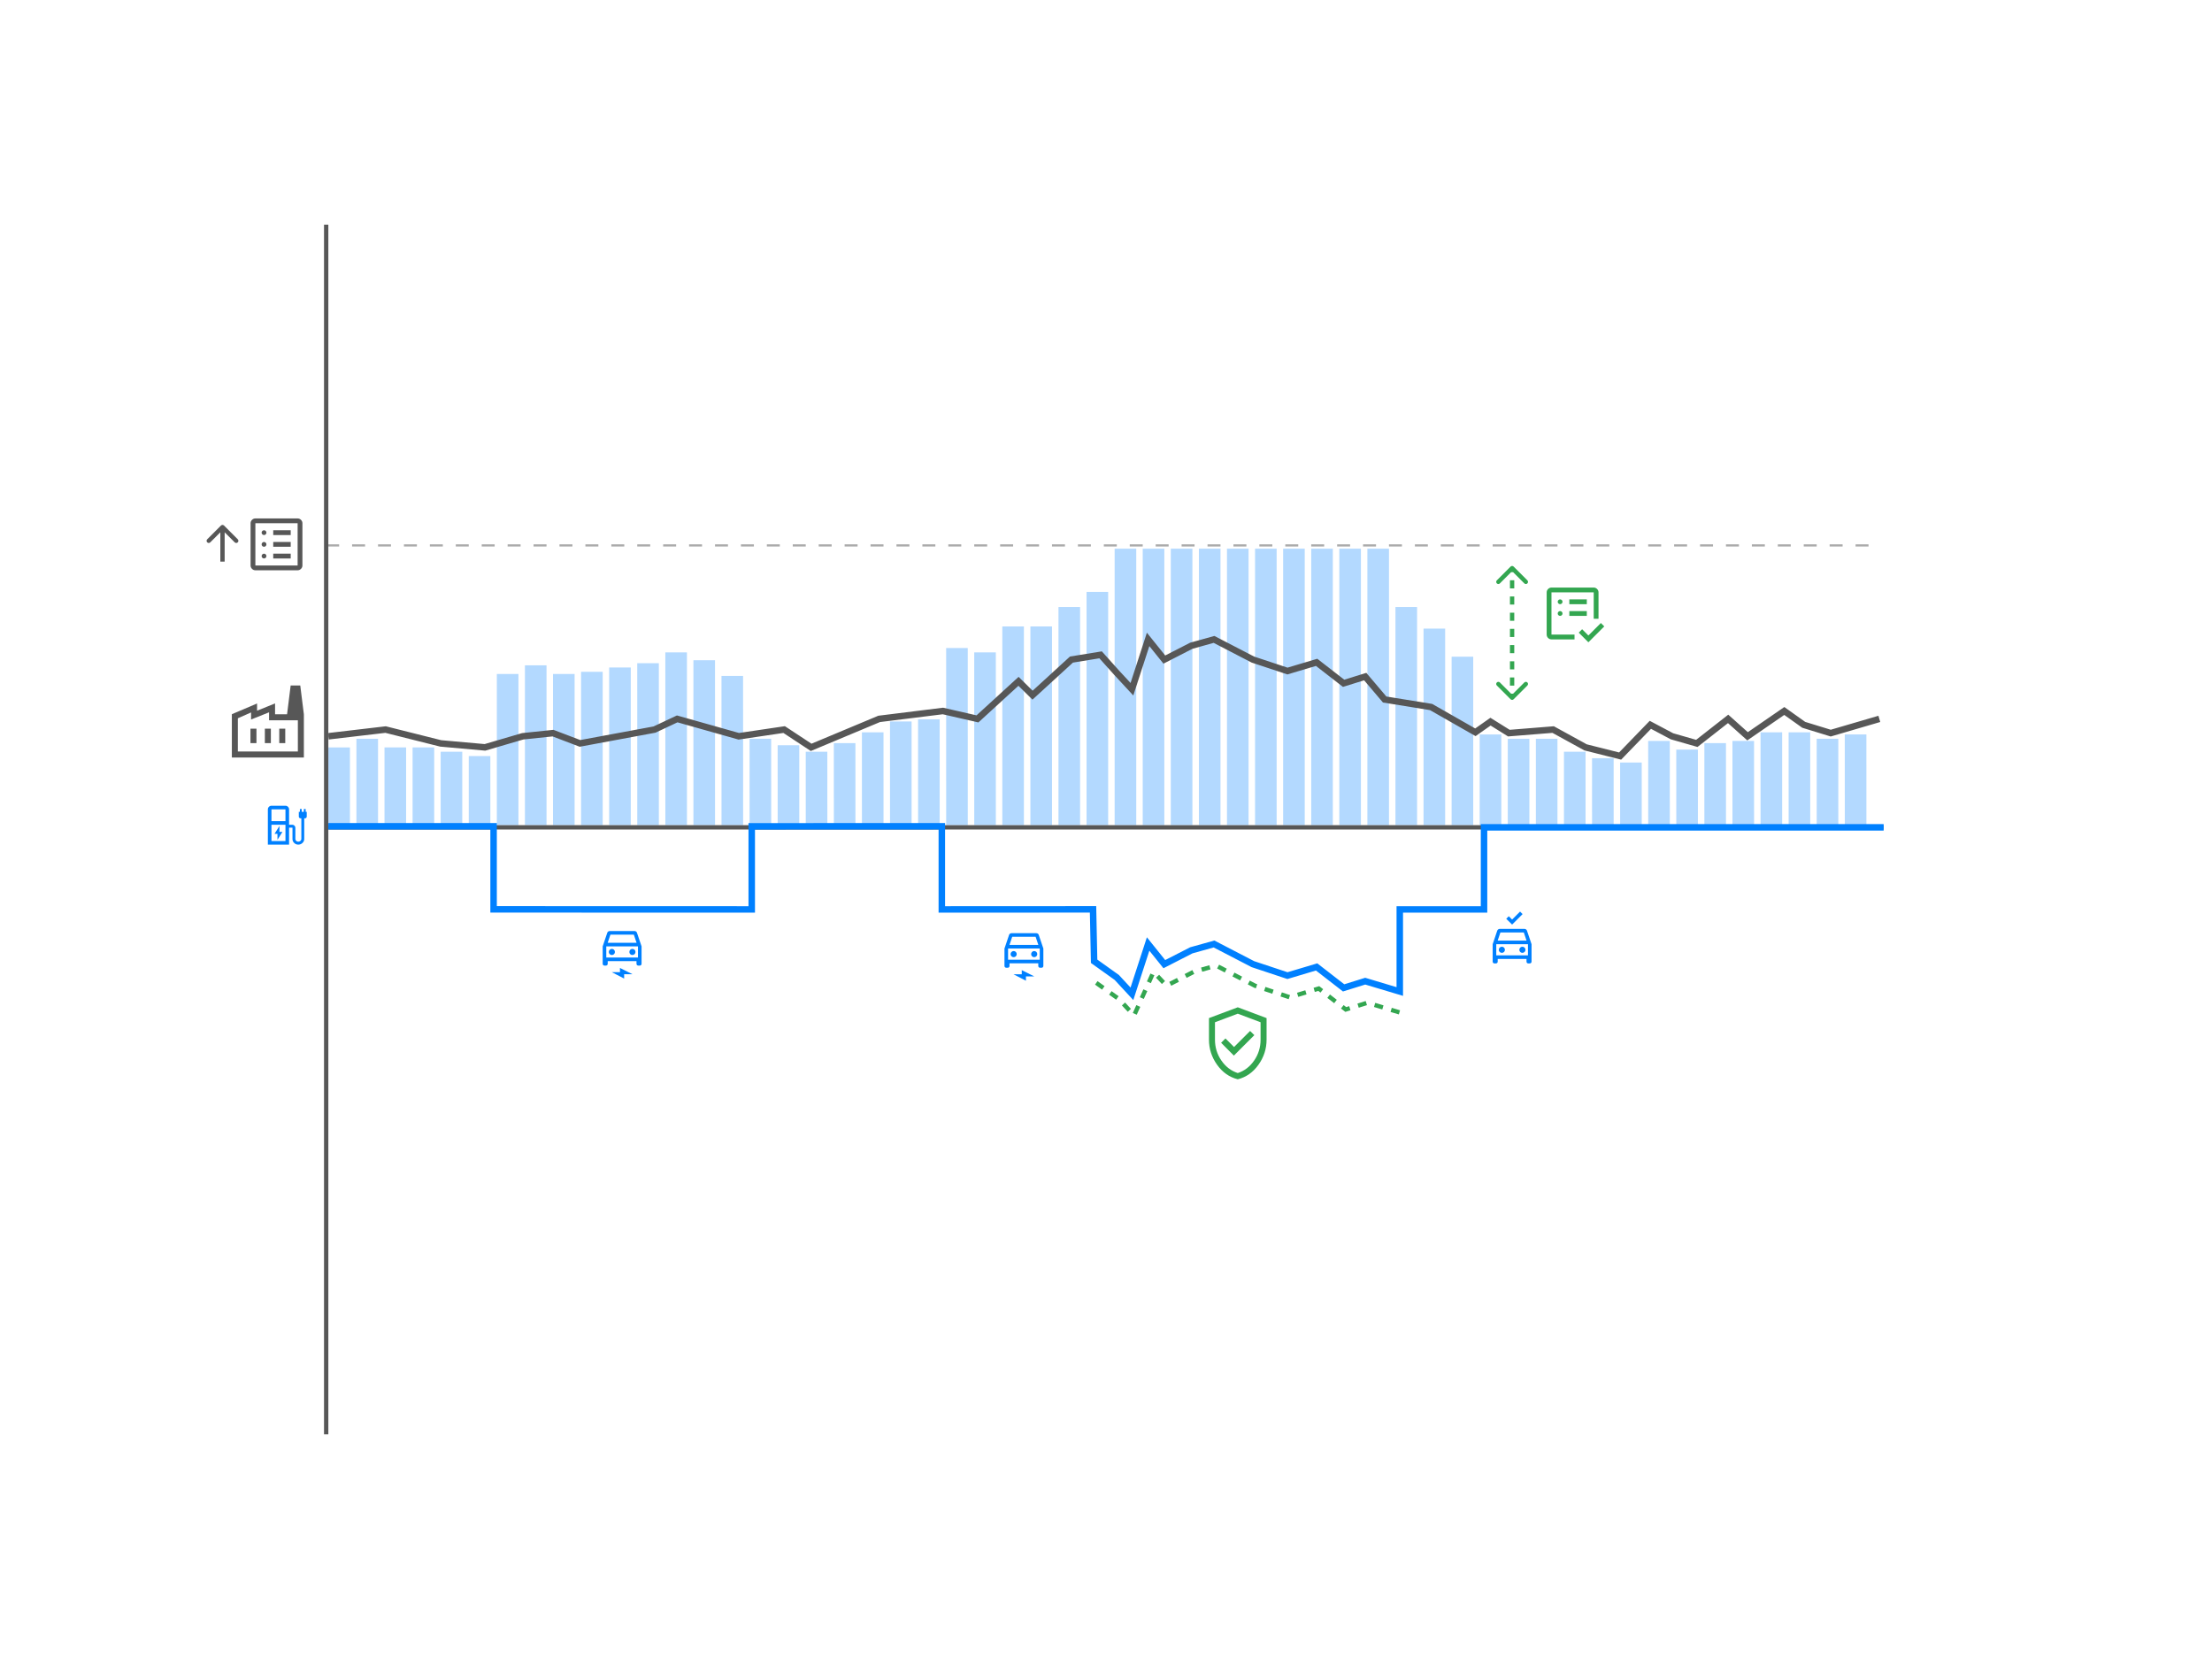 <svg width="1024" height="768" viewBox="0 0 1024 768" fill="none" xmlns="http://www.w3.org/2000/svg">
<rect width="1024" height="768" fill="white"/>
<g clip-path="url(#clip0_44_350)">
<path d="M699.293 323.707C699.683 324.098 700.317 324.098 700.707 323.707L707.071 317.343C707.462 316.953 707.462 316.319 707.071 315.929C706.681 315.538 706.047 315.538 705.657 315.929L700 321.586L694.343 315.929C693.953 315.538 693.319 315.538 692.929 315.929C692.538 316.319 692.538 316.953 692.929 317.343L699.293 323.707ZM700.707 262.293C700.317 261.902 699.683 261.902 699.293 262.293L692.929 268.657C692.538 269.047 692.538 269.681 692.929 270.071C693.319 270.462 693.953 270.462 694.343 270.071L700 264.414L705.657 270.071C706.047 270.462 706.681 270.462 707.071 270.071C707.462 269.681 707.462 269.047 707.071 268.657L700.707 262.293ZM700 323H701V321.125H700H699V323H700ZM700 317.375H701V313.625H700H699V317.375H700ZM700 309.875H701V306.125H700H699V309.875H700ZM700 302.375H701V298.625H700H699V302.375H700ZM700 294.875H701V291.125H700H699V294.875H700ZM700 287.375H701V283.625H700H699V287.375H700ZM700 279.875H701V276.125H700H699V279.875H700ZM700 272.375H701V268.625H700H699V272.375H700ZM700 264.875H701V263H700H699V264.875H700Z" fill="#33A650"/>
<path d="M718.222 293.778V274.222V291.044V288.144V293.778ZM718.222 296C717.622 296 717.102 295.78 716.661 295.339C716.22 294.898 716 294.378 716 293.778V274.222C716 273.622 716.22 273.102 716.661 272.661C717.102 272.22 717.622 272 718.222 272H737.778C738.378 272 738.898 272.22 739.339 272.661C739.78 273.102 740 273.622 740 274.222V286.444H737.778V274.222H718.222V293.778H728.889V296H718.222ZM735.311 297.333L730.844 292.867L732.411 291.289L735.311 294.189L741.089 288.411L742.667 289.978L735.311 297.333ZM722.222 285.111C722.526 285.111 722.787 285.002 723.006 284.783C723.224 284.565 723.333 284.304 723.333 284C723.333 283.696 723.224 283.435 723.006 283.217C722.787 282.998 722.526 282.889 722.222 282.889C721.919 282.889 721.657 282.998 721.439 283.217C721.22 283.435 721.111 283.696 721.111 284C721.111 284.304 721.22 284.565 721.439 284.783C721.657 285.002 721.919 285.111 722.222 285.111ZM722.222 279.689C722.526 279.689 722.787 279.58 723.006 279.361C723.224 279.143 723.333 278.881 723.333 278.578C723.333 278.274 723.224 278.013 723.006 277.794C722.787 277.576 722.526 277.467 722.222 277.467C721.919 277.467 721.657 277.576 721.439 277.794C721.22 278.013 721.111 278.274 721.111 278.578C721.111 278.881 721.22 279.143 721.439 279.361C721.657 279.58 721.919 279.689 722.222 279.689ZM726.489 285.111H734.578V282.889H726.489V285.111ZM726.489 279.689H734.578V277.467H726.489V279.689Z" fill="#33A650"/>
<path d="M157 382V346" stroke="#0080FF" stroke-opacity="0.3" stroke-width="10"/>
<path d="M170 382V342" stroke="#0080FF" stroke-opacity="0.3" stroke-width="10"/>
<path d="M183 382L183 346" stroke="#0080FF" stroke-opacity="0.3" stroke-width="10"/>
<path d="M196 382V346" stroke="#0080FF" stroke-opacity="0.3" stroke-width="10"/>
<path d="M209 382V348" stroke="#0080FF" stroke-opacity="0.3" stroke-width="10"/>
<path d="M222 382V350" stroke="#0080FF" stroke-opacity="0.3" stroke-width="10"/>
<path d="M235 382V312" stroke="#0080FF" stroke-opacity="0.3" stroke-width="10"/>
<path d="M248 382V308" stroke="#0080FF" stroke-opacity="0.3" stroke-width="10"/>
<path d="M261 312V382" stroke="#0080FF" stroke-opacity="0.3" stroke-width="10"/>
<path d="M274 311V382" stroke="#0080FF" stroke-opacity="0.3" stroke-width="10"/>
<path d="M287 309V382" stroke="#0080FF" stroke-opacity="0.3" stroke-width="10"/>
<path d="M300.009 382L300 307" stroke="#0080FF" stroke-opacity="0.3" stroke-width="10"/>
<path d="M313.013 382L313 302" stroke="#0080FF" stroke-opacity="0.3" stroke-width="10"/>
<path d="M326.002 305.636L326.01 382" stroke="#0080FF" stroke-opacity="0.3" stroke-width="10"/>
<path d="M338.995 312.909L339.01 382" stroke="#0080FF" stroke-opacity="0.3" stroke-width="10"/>
<path d="M351.997 342L352.01 382" stroke="#0080FF" stroke-opacity="0.3" stroke-width="10"/>
<path d="M365.001 345L365.01 382" stroke="#0080FF" stroke-opacity="0.3" stroke-width="10"/>
<path d="M377.999 348L378.01 382" stroke="#0080FF" stroke-opacity="0.3" stroke-width="10"/>
<path d="M391.004 344L391.01 382" stroke="#0080FF" stroke-opacity="0.3" stroke-width="10"/>
<path d="M404.004 339L404.01 382" stroke="#0080FF" stroke-opacity="0.3" stroke-width="10"/>
<path d="M417.004 334L417.01 382" stroke="#0080FF" stroke-opacity="0.3" stroke-width="10"/>
<path d="M430.005 333L430.01 382" stroke="#0080FF" stroke-opacity="0.3" stroke-width="10"/>
<path d="M443.006 382L443 300" stroke="#0080FF" stroke-opacity="0.3" stroke-width="10"/>
<path d="M456.006 382L456 302" stroke="#0080FF" stroke-opacity="0.3" stroke-width="10"/>
<path d="M469 382V290" stroke="#0080FF" stroke-opacity="0.3" stroke-width="10"/>
<path d="M482 382V290" stroke="#0080FF" stroke-opacity="0.3" stroke-width="10"/>
<path d="M495 382V281" stroke="#0080FF" stroke-opacity="0.3" stroke-width="10"/>
<path d="M508 274V382" stroke="#0080FF" stroke-opacity="0.3" stroke-width="10"/>
<path d="M521 254V382" stroke="#0080FF" stroke-opacity="0.3" stroke-width="10"/>
<path d="M534 254V382" stroke="#0080FF" stroke-opacity="0.3" stroke-width="10"/>
<path d="M547 254V382" stroke="#0080FF" stroke-opacity="0.3" stroke-width="10"/>
<path d="M560 254V382" stroke="#0080FF" stroke-opacity="0.3" stroke-width="10"/>
<path d="M573 254V382" stroke="#0080FF" stroke-opacity="0.3" stroke-width="10"/>
<path d="M586 254L586 382" stroke="#0080FF" stroke-opacity="0.3" stroke-width="10"/>
<path d="M599 254V382" stroke="#0080FF" stroke-opacity="0.3" stroke-width="10"/>
<path d="M612 254V382" stroke="#0080FF" stroke-opacity="0.3" stroke-width="10"/>
<path d="M625 254V382" stroke="#0080FF" stroke-opacity="0.3" stroke-width="10"/>
<path d="M638 254V382" stroke="#0080FF" stroke-opacity="0.3" stroke-width="10"/>
<path d="M651 281V382" stroke="#0080FF" stroke-opacity="0.3" stroke-width="10"/>
<path d="M664 291V382" stroke="#0080FF" stroke-opacity="0.3" stroke-width="10"/>
<path d="M677 304V382" stroke="#0080FF" stroke-opacity="0.3" stroke-width="10"/>
<path d="M690 340V382" stroke="#0080FF" stroke-opacity="0.3" stroke-width="10"/>
<path d="M703 382V342" stroke="#0080FF" stroke-opacity="0.3" stroke-width="10"/>
<path d="M716 342V382" stroke="#0080FF" stroke-opacity="0.3" stroke-width="10"/>
<path d="M729 348V382" stroke="#0080FF" stroke-opacity="0.3" stroke-width="10"/>
<path d="M742.002 351L742.01 382" stroke="#0080FF" stroke-opacity="0.3" stroke-width="10"/>
<path d="M755.003 353L755.01 382" stroke="#0080FF" stroke-opacity="0.3" stroke-width="10"/>
<path d="M767.993 343L768.01 382" stroke="#0080FF" stroke-opacity="0.3" stroke-width="10"/>
<path d="M780.999 347L781.01 382" stroke="#0080FF" stroke-opacity="0.3" stroke-width="10"/>
<path d="M794.008 382L794 344" stroke="#0080FF" stroke-opacity="0.3" stroke-width="10"/>
<path d="M807.01 382L807 343" stroke="#0080FF" stroke-opacity="0.3" stroke-width="10"/>
<path d="M820.002 339L820.01 382" stroke="#0080FF" stroke-opacity="0.3" stroke-width="10"/>
<path d="M832.996 339L833.01 382" stroke="#0080FF" stroke-opacity="0.3" stroke-width="10"/>
<path d="M846.001 342L846.01 382" stroke="#0080FF" stroke-opacity="0.3" stroke-width="10"/>
<path d="M859.002 340L859.011 382" stroke="#0080FF" stroke-opacity="0.3" stroke-width="10"/>
<path d="M281.333 444.933V446.167C281.333 446.403 281.253 446.601 281.094 446.761C280.934 446.92 280.736 447 280.5 447H279.833C279.597 447 279.399 446.92 279.24 446.761C279.08 446.601 279 446.403 279 446.167V438.1L281.117 431.833C281.183 431.578 281.329 431.375 281.553 431.225C281.776 431.075 282.026 431 282.3 431H293.7C293.975 431 294.224 431.075 294.448 431.225C294.671 431.375 294.817 431.578 294.883 431.833L297 438.1V446.167C297 446.403 296.92 446.601 296.76 446.761C296.601 446.92 296.403 447 296.167 447H295.483C295.247 447 295.049 446.92 294.89 446.761C294.73 446.601 294.65 446.403 294.65 446.167V444.933H281.333ZM281.317 436.433H294.683L293.417 432.667H282.583L281.317 436.433ZM283.263 442.1C283.66 442.1 283.993 441.964 284.263 441.692C284.532 441.419 284.667 441.089 284.667 440.7C284.667 440.302 284.531 439.963 284.258 439.685C283.986 439.406 283.656 439.267 283.267 439.267C282.869 439.267 282.53 439.406 282.251 439.684C281.973 439.962 281.833 440.299 281.833 440.696C281.833 441.093 281.972 441.426 282.25 441.696C282.528 441.965 282.866 442.1 283.263 442.1ZM292.75 442.1C293.148 442.1 293.487 441.964 293.765 441.692C294.044 441.419 294.183 441.089 294.183 440.7C294.183 440.302 294.044 439.963 293.766 439.685C293.488 439.406 293.151 439.267 292.754 439.267C292.357 439.267 292.024 439.406 291.754 439.684C291.485 439.962 291.35 440.299 291.35 440.696C291.35 441.093 291.486 441.426 291.758 441.696C292.031 441.965 292.361 442.1 292.75 442.1ZM288.933 453L283.2 450.033H287V448.1L292.8 451H288.933V453ZM280.667 443.267H295.333V438.1H280.667V443.267Z" fill="#0080FF"/>
<path d="M467.333 445.933V447.167C467.333 447.403 467.253 447.601 467.094 447.761C466.934 447.92 466.736 448 466.5 448H465.833C465.597 448 465.399 447.92 465.24 447.761C465.08 447.601 465 447.403 465 447.167V439.1L467.117 432.833C467.183 432.578 467.329 432.375 467.553 432.225C467.776 432.075 468.026 432 468.3 432H479.7C479.975 432 480.224 432.075 480.448 432.225C480.671 432.375 480.817 432.578 480.883 432.833L483 439.1V447.167C483 447.403 482.92 447.601 482.76 447.761C482.601 447.92 482.403 448 482.167 448H481.483C481.247 448 481.049 447.92 480.89 447.761C480.73 447.601 480.65 447.403 480.65 447.167V445.933H467.333ZM467.317 437.433H480.683L479.417 433.667H468.583L467.317 437.433ZM469.263 443.1C469.66 443.1 469.993 442.964 470.263 442.692C470.532 442.419 470.667 442.089 470.667 441.7C470.667 441.302 470.531 440.963 470.258 440.685C469.986 440.406 469.656 440.267 469.267 440.267C468.869 440.267 468.53 440.406 468.251 440.684C467.973 440.962 467.833 441.299 467.833 441.696C467.833 442.093 467.972 442.426 468.25 442.696C468.528 442.965 468.866 443.1 469.263 443.1ZM478.75 443.1C479.148 443.1 479.487 442.964 479.765 442.692C480.044 442.419 480.183 442.089 480.183 441.7C480.183 441.302 480.044 440.963 479.766 440.685C479.488 440.406 479.151 440.267 478.754 440.267C478.357 440.267 478.024 440.406 477.754 440.684C477.485 440.962 477.35 441.299 477.35 441.696C477.35 442.093 477.486 442.426 477.758 442.696C478.031 442.965 478.361 443.1 478.75 443.1ZM474.933 454L469.2 451.033H473V449.1L478.8 452H474.933V454ZM466.667 444.267H481.333V439.1H466.667V444.267Z" fill="#0080FF"/>
<path d="M152 340.847L178.5 337.736L204 344.142L224.5 345.973L242 340.847L256 339.383L268.5 344.142L303 337.736L313.5 332.793L342 340.847L363 337.736L375.5 345.973L407 332.793L436.5 329.132L452.5 332.793L471.5 315.403L478 321.81L496 305.336L509.5 303.139L517 311.5L524 319.064L531.5 296L539 305.336L551.5 298.929L562 296L580 305.336L596 310.644L609.5 306.617L622 316.319L632 313.207L641 323.824L662.5 327.302L683 339L690 334.075L698.5 339.383L719 337.736L734 345.973L750 350L764 335.539L774 340.847L785.5 344.142L800 332.793L809 340.847L826 329.132L835 335.539L847.5 339.383L870 332.793" stroke="#575757" stroke-width="3"/>
<path d="M571.195 488.666L580.667 479.194L578.708 477.264L571.278 484.694L567.305 480.722L565.292 482.736L571.195 488.666ZM573 499.639C569.12 498.666 565.928 496.423 563.424 492.909C560.919 489.395 559.667 485.527 559.667 481.305V471.305L573 466.305L586.333 471.305V481.305C586.333 485.527 585.081 489.395 582.576 492.909C580.072 496.423 576.88 498.666 573 499.639ZM573 496.75C576.093 495.741 578.625 493.801 580.597 490.93C582.569 488.06 583.556 484.852 583.556 481.305V473.236L573 469.264L562.445 473.236V481.305C562.445 484.852 563.431 488.06 565.403 490.93C567.375 493.801 569.908 495.741 573 496.75Z" fill="#33A650"/>
<path d="M700 428.017L697.292 425.333L698.458 424.142L700 425.683L703.683 422L704.85 423.167L700 428.017ZM691.833 446C691.597 446 691.399 445.92 691.24 445.76C691.08 445.601 691 445.403 691 445.167V437.1L693.117 430.833C693.206 430.578 693.357 430.375 693.571 430.225C693.785 430.075 694.028 430 694.3 430H705.7C705.972 430 706.215 430.075 706.429 430.225C706.643 430.375 706.794 430.578 706.883 430.833L709 437.1V445.167C709 445.403 708.92 445.601 708.76 445.76C708.601 445.92 708.403 446 708.167 446H707.483C707.244 446 707.049 445.92 706.896 445.76C706.743 445.601 706.667 445.403 706.667 445.167V443.933H693.333V445.167C693.333 445.403 693.253 445.601 693.094 445.76C692.934 445.92 692.736 446 692.5 446H691.833ZM693.317 435.433H706.683L705.417 431.667H694.583L693.317 435.433ZM695.263 441.1C695.66 441.1 695.993 440.964 696.263 440.692C696.532 440.419 696.667 440.089 696.667 439.7C696.667 439.302 696.531 438.963 696.258 438.685C695.986 438.406 695.656 438.267 695.267 438.267C694.869 438.267 694.53 438.406 694.251 438.684C693.973 438.962 693.833 439.299 693.833 439.696C693.833 440.093 693.972 440.426 694.25 440.696C694.528 440.965 694.866 441.1 695.263 441.1ZM704.75 441.1C705.148 441.1 705.487 440.964 705.765 440.692C706.044 440.419 706.183 440.089 706.183 439.7C706.183 439.302 706.044 438.963 705.766 438.685C705.488 438.406 705.151 438.267 704.754 438.267C704.357 438.267 704.024 438.406 703.754 438.684C703.485 438.962 703.35 439.299 703.35 439.696C703.35 440.093 703.486 440.426 703.758 440.696C704.031 440.965 704.361 441.1 704.75 441.1ZM692.667 442.267H707.333V437.1H692.667V442.267Z" fill="#0080FF"/>
</g>
<line x1="151" y1="664" x2="151" y2="104" stroke="#575757" stroke-width="2"/>
<line x1="152" y1="383" x2="872" y2="383" stroke="#575757" stroke-width="2"/>
<line x1="150.999" y1="252.486" x2="870.999" y2="252.486" stroke="#575757" stroke-opacity="0.5" stroke-dasharray="6 6"/>
<path d="M122.222 258.533C122.526 258.533 122.787 258.424 123.006 258.206C123.224 257.987 123.333 257.726 123.333 257.422C123.333 257.119 123.224 256.857 123.006 256.639C122.787 256.42 122.526 256.311 122.222 256.311C121.919 256.311 121.657 256.42 121.439 256.639C121.22 256.857 121.111 257.119 121.111 257.422C121.111 257.726 121.22 257.987 121.439 258.206C121.657 258.424 121.919 258.533 122.222 258.533ZM122.222 253.111C122.526 253.111 122.787 253.002 123.006 252.783C123.224 252.565 123.333 252.304 123.333 252C123.333 251.696 123.224 251.435 123.006 251.217C122.787 250.998 122.526 250.889 122.222 250.889C121.919 250.889 121.657 250.998 121.439 251.217C121.22 251.435 121.111 251.696 121.111 252C121.111 252.304 121.22 252.565 121.439 252.783C121.657 253.002 121.919 253.111 122.222 253.111ZM122.222 247.689C122.526 247.689 122.787 247.58 123.006 247.361C123.224 247.143 123.333 246.881 123.333 246.578C123.333 246.274 123.224 246.013 123.006 245.794C122.787 245.576 122.526 245.467 122.222 245.467C121.919 245.467 121.657 245.576 121.439 245.794C121.22 246.013 121.111 246.274 121.111 246.578C121.111 246.881 121.22 247.143 121.439 247.361C121.657 247.58 121.919 247.689 122.222 247.689ZM126.489 258.533H134.578V256.311H126.489V258.533ZM126.489 253.111H134.578V250.889H126.489V253.111ZM126.489 247.689H134.578V245.467H126.489V247.689ZM118.222 264C117.622 264 117.102 263.78 116.661 263.339C116.22 262.898 116 262.378 116 261.778V242.222C116 241.622 116.22 241.102 116.661 240.661C117.102 240.22 117.622 240 118.222 240H137.778C138.378 240 138.898 240.22 139.339 240.661C139.78 241.102 140 241.622 140 242.222V261.778C140 262.378 139.78 262.898 139.339 263.339C138.898 263.78 138.378 264 137.778 264H118.222ZM118.222 261.778H137.778V242.222H118.222V261.778Z" fill="#575757"/>
<path d="M103.707 243.293C103.317 242.902 102.683 242.902 102.293 243.293L95.929 249.657C95.538 250.047 95.538 250.681 95.929 251.071C96.32 251.462 96.953 251.462 97.343 251.071L103 245.414L108.657 251.071C109.047 251.462 109.681 251.462 110.071 251.071C110.462 250.681 110.462 250.047 110.071 249.657L103.707 243.293ZM103 244H102V260H103H104V244H103Z" fill="#575757"/>
<path d="M128.45 388.767L130.75 385.1H129.367V382.35L127.083 386.017H128.45V388.767ZM125.667 380.133H132.15V374.667H125.667V380.133ZM125.667 389.333H132.15V381.8H125.667V389.333ZM124 391V374.667C124 374.217 124.165 373.826 124.496 373.496C124.826 373.165 125.217 373 125.667 373H132.15C132.6 373 132.99 373.165 133.321 373.496C133.651 373.826 133.817 374.217 133.817 374.667V381.8H135.317C135.708 381.8 136.042 381.938 136.318 382.215C136.595 382.491 136.733 382.825 136.733 383.217V388.408C136.733 388.747 136.869 389.036 137.142 389.275C137.414 389.514 137.725 389.633 138.075 389.633C138.431 389.633 138.757 389.514 139.054 389.275C139.351 389.036 139.5 388.747 139.5 388.408V378.833H139.167C138.931 378.833 138.733 378.753 138.573 378.594C138.413 378.434 138.333 378.236 138.333 378V375.833H138.833V374.5H139.667V375.833H140.667V374.5H141.5V375.833H142V378C142 378.236 141.92 378.434 141.76 378.594C141.601 378.753 141.403 378.833 141.167 378.833H140.833V388.403C140.833 389.118 140.56 389.729 140.013 390.238C139.465 390.746 138.819 391 138.072 391C137.343 391 136.715 390.746 136.189 390.238C135.663 389.729 135.4 389.119 135.4 388.408V383.217C135.4 383.189 135.393 383.168 135.379 383.154C135.365 383.14 135.344 383.133 135.317 383.133H133.817V391H124Z" fill="#0080FF"/>
<path d="M152 382.5L228.5 382.5L228.5 420.964L348 421V382.535L436 382.5V421L506 420.964L506.5 445L517 452.5L524 460.064L531.5 437L539 446.335L551.5 439.929L562 437L580 446.335L596 451.644L609.5 447.617L622 457.318L632 454.207L648 459V421H687V383L872 383" stroke="#0080FF" stroke-width="3"/>
<path d="M507.5 455L518 462.5L525 470.064L534 449.929L540 456.336L552.5 449.929L563 447L581 456.336L597 461.644L610.5 457.617L623 467.319L633 464.207L649 469" stroke="#33A650" stroke-width="2" stroke-dasharray="4 4"/>
<path d="M107.333 350.667V330.625L119 325.667V329L127.333 325.639V330.667H140.667V350.667H107.333ZM110.111 347.889H137.889V333.45H124.555V329.75L116.222 333.083V329.806L110.111 332.514V347.889ZM122.611 344H125.389V337.333H122.611V344ZM115.945 344H118.722V337.333H115.945V344ZM129.278 344H132.055V337.333H129.278V344ZM140.667 330.667H132.889L134.555 317.333H139L140.667 330.667Z" fill="#575757"/>
<defs>
<clipPath id="clip0_44_350">
<rect width="720" height="420" fill="white" transform="translate(152 174)"/>
</clipPath>
</defs>
</svg>
